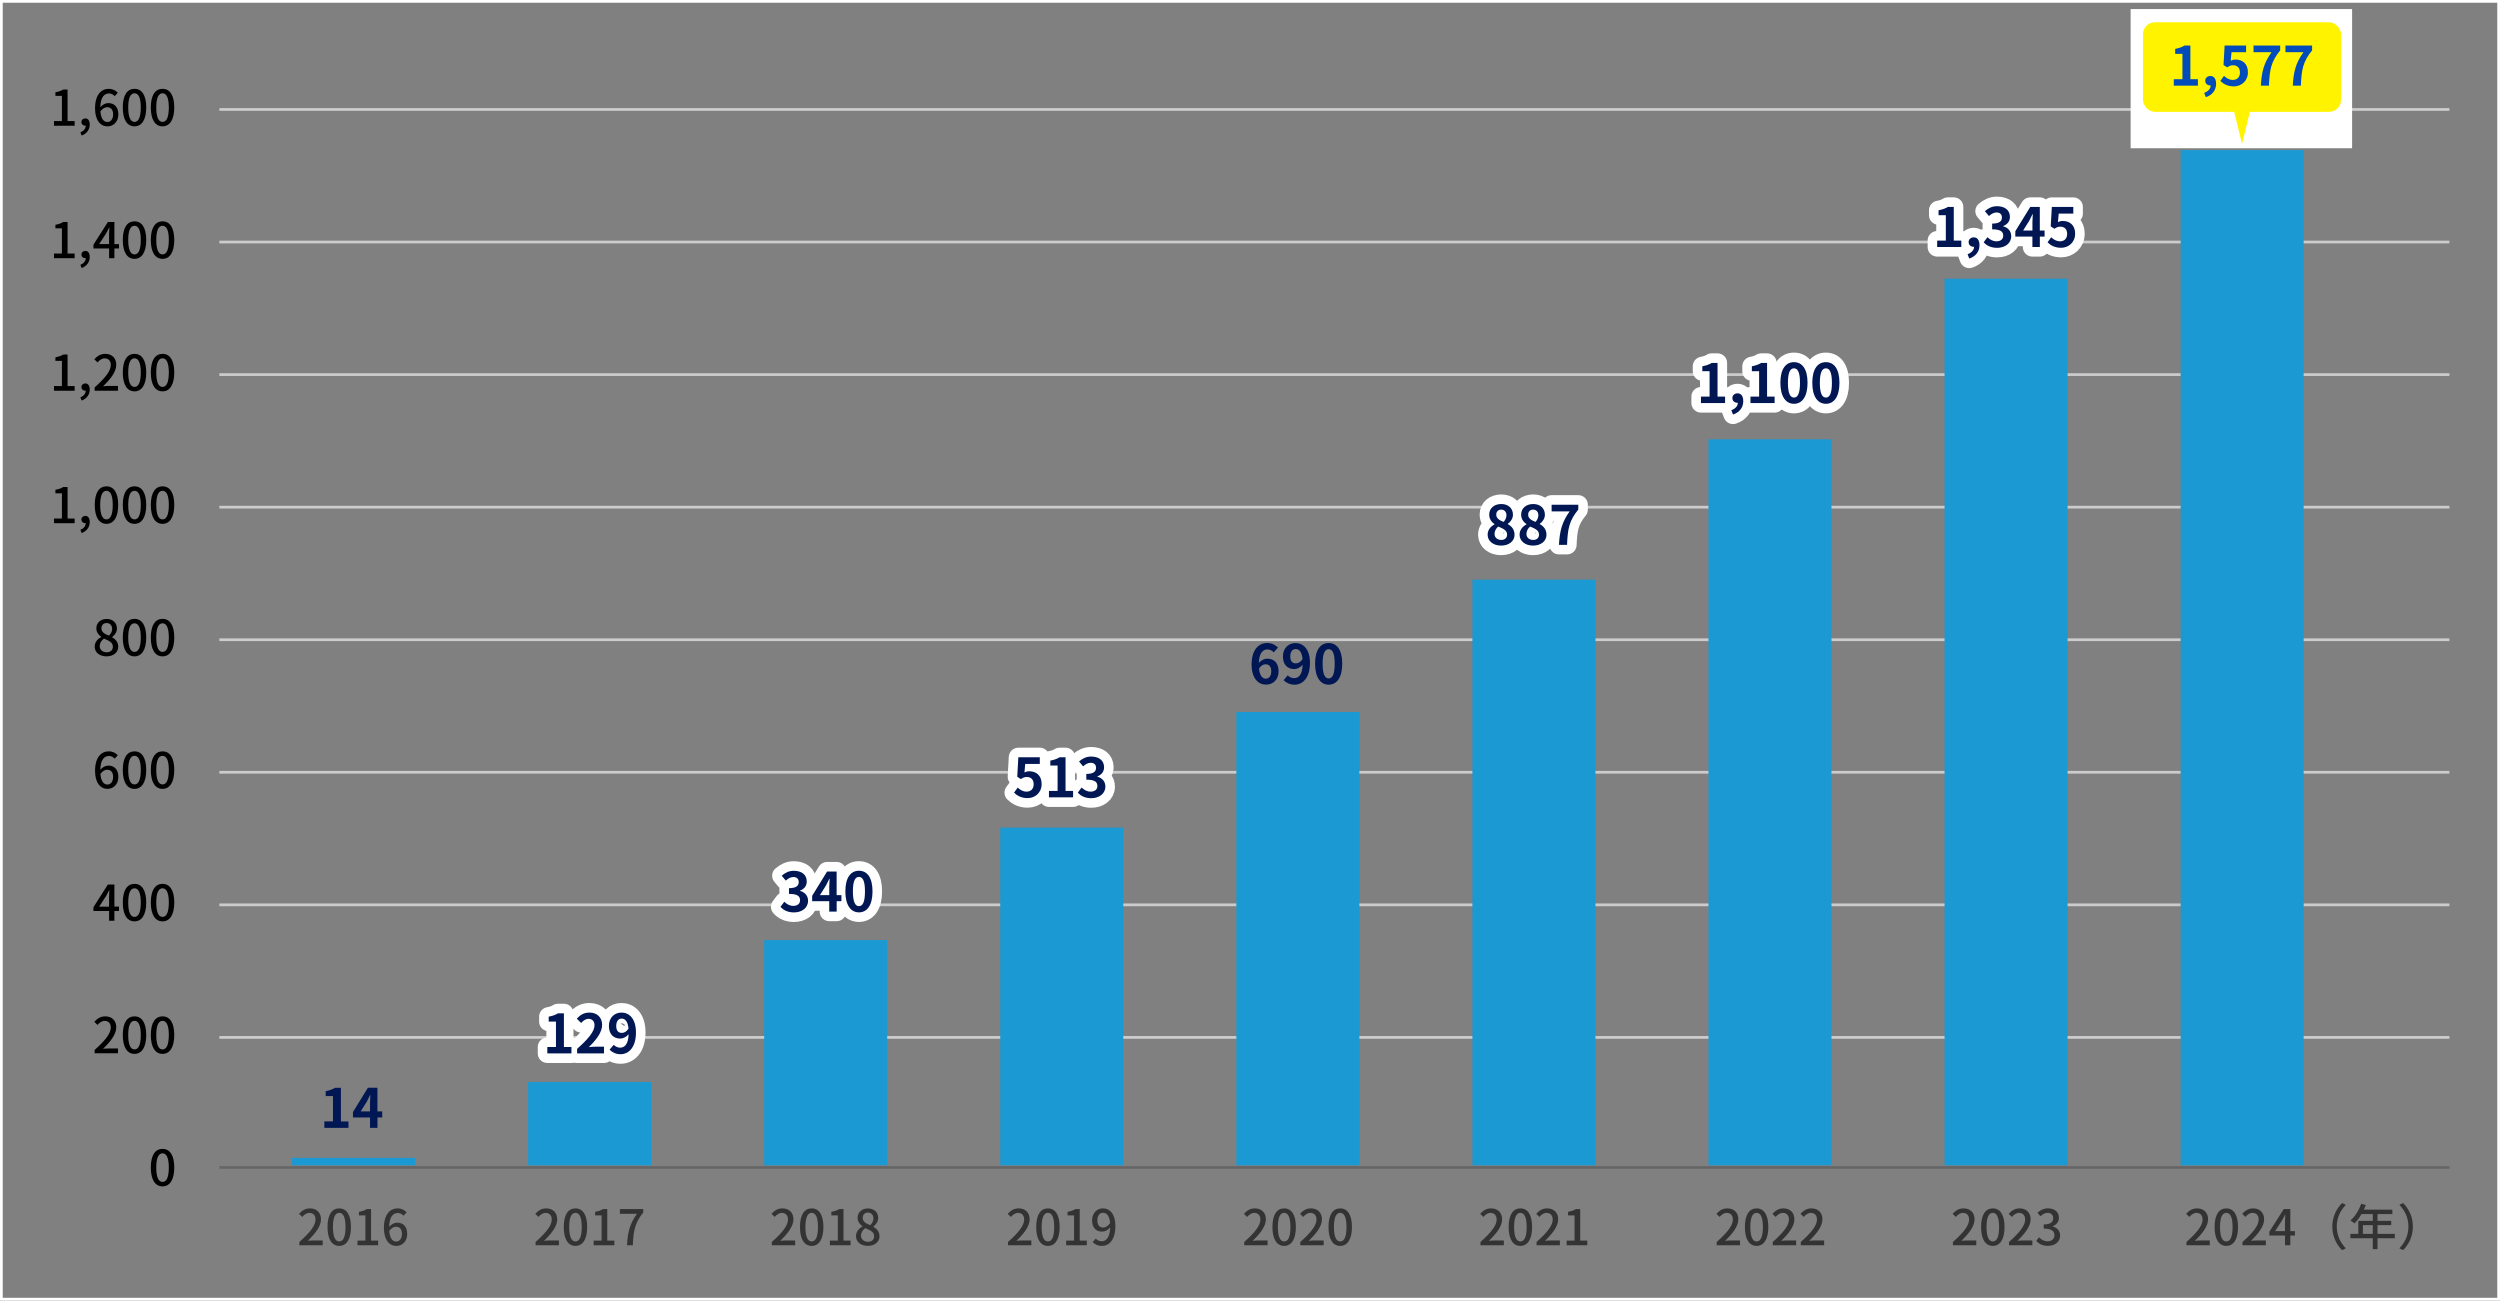 <?xml version="1.0" encoding="UTF-8"?>
<svg id="_レイヤー_2" data-name="レイヤー 2" xmlns="http://www.w3.org/2000/svg" viewBox="0 0 915 476">
  <rect x="0" y="0" width="915" height="476" fill="#808080" stroke="none"/>
  <defs>
    <style>
      .cls-1 {
        fill: #fff300;
      }

      .cls-2 {
        stroke-linecap: round;
        stroke-linejoin: round;
        stroke-width: 7px;
      }

      .cls-2, .cls-3 {
        stroke: #fff;
      }

      .cls-2, .cls-4 {
        fill: #fff;
      }

      .cls-3, .cls-5, .cls-6 {
        fill: none;
        stroke-miterlimit: 10;
      }

      .cls-5 {
        stroke: #ccc;
      }

      .cls-7 {
        fill: #001754;
      }

      .cls-6 {
        stroke: #666;
      }

      .cls-8 {
        fill: #004cbb;
      }

      .cls-9 {
        fill: #333;
      }

      .cls-10 {
        fill: #1b99d2;
      }
    </style>
  </defs>
  <g id="_レイヤー_2-2" data-name="レイヤー 2">
    <g>
      <g>
        <path d="M19.76,44.3h2.9v-9.22h-2.38v-1.31c1.24-.23,2.12-.54,2.88-1.01h1.57v11.54h2.59v1.71h-7.56v-1.71Z"/>
        <path d="M29.43,48.45c1.22-.5,1.94-1.4,1.96-2.47-.07.02-.13.02-.2.02-.74,0-1.39-.47-1.39-1.33,0-.81.65-1.33,1.44-1.33,1.01,0,1.6.85,1.6,2.23,0,1.89-1.1,3.35-2.95,4.05l-.47-1.17Z"/>
        <path d="M41.97,35.19c-.49-.58-1.3-.99-2.07-.99-1.69,0-3.1,1.28-3.19,5.06.77-.95,1.93-1.53,2.88-1.53,2.23,0,3.73,1.37,3.73,4.18,0,2.63-1.8,4.34-3.96,4.34-2.52,0-4.57-2.11-4.57-6.61,0-5.1,2.39-7.13,5.01-7.13,1.48,0,2.56.63,3.31,1.42l-1.13,1.26ZM41.4,41.91c0-1.71-.76-2.67-2.18-2.67-.77,0-1.67.41-2.47,1.55.22,2.63,1.17,3.87,2.59,3.87,1.15,0,2.05-1.04,2.05-2.75Z"/>
        <path d="M44.94,39.33c0-4.59,1.67-6.82,4.29-6.82s4.29,2.25,4.29,6.82-1.69,6.91-4.29,6.91-4.29-2.3-4.29-6.91ZM51.53,39.33c0-3.8-.96-5.19-2.3-5.19s-2.3,1.39-2.3,5.19.95,5.28,2.3,5.28,2.3-1.44,2.3-5.28Z"/>
        <path d="M55.2,39.33c0-4.59,1.67-6.82,4.29-6.82s4.29,2.25,4.29,6.82-1.69,6.91-4.29,6.91-4.29-2.3-4.29-6.91ZM61.79,39.33c0-3.8-.96-5.19-2.3-5.19s-2.3,1.39-2.3,5.19.95,5.28,2.3,5.28,2.3-1.44,2.3-5.28Z"/>
      </g>
      <g>
        <path d="M19.76,92.8h2.9v-9.22h-2.38v-1.31c1.24-.23,2.12-.54,2.88-1.01h1.57v11.54h2.59v1.71h-7.56v-1.71Z"/>
        <path d="M29.43,96.94c1.22-.5,1.94-1.4,1.96-2.47-.07.02-.13.02-.2.02-.74,0-1.39-.47-1.39-1.33,0-.81.65-1.33,1.44-1.33,1.01,0,1.6.85,1.6,2.23,0,1.89-1.1,3.35-2.95,4.05l-.47-1.17Z"/>
        <path d="M43.56,90.95h-1.69v3.56h-1.94v-3.56h-5.73v-1.39l5.28-8.3h2.39v8.08h1.69v1.6ZM39.92,89.34v-3.48c0-.72.07-1.84.11-2.56h-.07c-.32.67-.68,1.35-1.06,2.03l-2.61,4h3.64Z"/>
        <path d="M44.94,87.83c0-4.59,1.67-6.82,4.29-6.82s4.29,2.25,4.29,6.82-1.69,6.91-4.29,6.91-4.29-2.3-4.29-6.91ZM51.53,87.83c0-3.8-.96-5.19-2.3-5.19s-2.3,1.39-2.3,5.19.95,5.28,2.3,5.28,2.3-1.44,2.3-5.28Z"/>
        <path d="M55.2,87.83c0-4.59,1.67-6.82,4.29-6.82s4.29,2.25,4.29,6.82-1.69,6.91-4.29,6.91-4.29-2.3-4.29-6.91ZM61.79,87.83c0-3.8-.96-5.19-2.3-5.19s-2.3,1.39-2.3,5.19.95,5.28,2.3,5.28,2.3-1.44,2.3-5.28Z"/>
      </g>
      <g>
        <path d="M19.76,141.3h2.9v-9.22h-2.38v-1.31c1.24-.23,2.12-.54,2.88-1.01h1.57v11.54h2.59v1.71h-7.56v-1.71Z"/>
        <path d="M29.43,145.44c1.22-.5,1.94-1.4,1.96-2.47-.07.02-.13.02-.2.02-.74,0-1.39-.47-1.39-1.33,0-.81.65-1.33,1.44-1.33,1.01,0,1.6.85,1.6,2.23,0,1.89-1.1,3.35-2.95,4.05l-.47-1.17Z"/>
        <path d="M34.63,141.8c3.91-3.46,5.92-6.03,5.92-8.21,0-1.44-.77-2.43-2.25-2.43-1.04,0-1.91.67-2.61,1.48l-1.17-1.15c1.13-1.22,2.3-1.98,4.03-1.98,2.43,0,4,1.58,4,3.98,0,2.56-2.04,5.2-4.84,7.89.68-.07,1.51-.13,2.16-.13h3.31v1.76h-8.55v-1.21Z"/>
        <path d="M44.94,136.33c0-4.59,1.67-6.82,4.29-6.82s4.29,2.25,4.29,6.82-1.69,6.91-4.29,6.91-4.29-2.3-4.29-6.91ZM51.53,136.33c0-3.8-.96-5.19-2.3-5.19s-2.3,1.39-2.3,5.19.95,5.28,2.3,5.28,2.3-1.44,2.3-5.28Z"/>
        <path d="M55.2,136.33c0-4.59,1.67-6.82,4.29-6.82s4.29,2.25,4.29,6.82-1.69,6.91-4.29,6.91-4.29-2.3-4.29-6.91ZM61.79,136.33c0-3.8-.96-5.19-2.3-5.19s-2.3,1.39-2.3,5.19.95,5.28,2.3,5.28,2.3-1.44,2.3-5.28Z"/>
      </g>
      <g>
        <path d="M19.76,189.79h2.9v-9.22h-2.38v-1.31c1.24-.23,2.12-.54,2.88-1.01h1.57v11.54h2.59v1.71h-7.56v-1.71Z"/>
        <path d="M29.43,193.93c1.22-.5,1.94-1.4,1.96-2.47-.07.02-.13.02-.2.02-.74,0-1.39-.47-1.39-1.33,0-.81.65-1.33,1.44-1.33,1.01,0,1.6.85,1.6,2.23,0,1.89-1.1,3.35-2.95,4.05l-.47-1.17Z"/>
        <path d="M34.68,184.82c0-4.59,1.67-6.82,4.29-6.82s4.29,2.25,4.29,6.82-1.69,6.91-4.29,6.91-4.29-2.3-4.29-6.91ZM41.27,184.82c0-3.8-.96-5.19-2.3-5.19s-2.3,1.39-2.3,5.19.95,5.28,2.3,5.28,2.3-1.44,2.3-5.28Z"/>
        <path d="M44.94,184.82c0-4.59,1.67-6.82,4.29-6.82s4.29,2.25,4.29,6.82-1.69,6.91-4.29,6.91-4.29-2.3-4.29-6.91ZM51.53,184.82c0-3.8-.96-5.19-2.3-5.19s-2.3,1.39-2.3,5.19.95,5.28,2.3,5.28,2.3-1.44,2.3-5.28Z"/>
        <path d="M55.2,184.82c0-4.59,1.67-6.82,4.29-6.82s4.29,2.25,4.29,6.82-1.69,6.91-4.29,6.91-4.29-2.3-4.29-6.91ZM61.79,184.82c0-3.8-.96-5.19-2.3-5.19s-2.3,1.39-2.3,5.19.95,5.28,2.3,5.28,2.3-1.44,2.3-5.28Z"/>
      </g>
      <g>
        <path d="M34.66,236.71c0-1.75,1.15-2.92,2.38-3.56v-.09c-.99-.7-1.78-1.69-1.78-3.1,0-2.07,1.6-3.42,3.78-3.42,2.3,0,3.75,1.44,3.75,3.51,0,1.35-.92,2.5-1.75,3.11v.09c1.19.68,2.23,1.71,2.23,3.51,0,1.96-1.73,3.47-4.29,3.47s-4.32-1.48-4.32-3.53ZM41.31,236.71c0-1.62-1.46-2.23-3.26-2.97-.92.63-1.55,1.62-1.55,2.77,0,1.31,1.1,2.23,2.52,2.23s2.29-.79,2.29-2.03ZM41.04,230.17c0-1.22-.74-2.14-2.03-2.14-1.08,0-1.89.74-1.89,1.93,0,1.44,1.26,2.11,2.74,2.68.79-.74,1.19-1.58,1.19-2.47Z"/>
        <path d="M44.94,233.32c0-4.59,1.67-6.82,4.29-6.82s4.29,2.25,4.29,6.82-1.69,6.91-4.29,6.91-4.29-2.3-4.29-6.91ZM51.53,233.32c0-3.8-.96-5.19-2.3-5.19s-2.3,1.39-2.3,5.19.95,5.28,2.3,5.28,2.3-1.44,2.3-5.28Z"/>
        <path d="M55.2,233.32c0-4.59,1.67-6.82,4.29-6.82s4.29,2.25,4.29,6.82-1.69,6.91-4.29,6.91-4.29-2.3-4.29-6.91ZM61.79,233.32c0-3.8-.96-5.19-2.3-5.19s-2.3,1.39-2.3,5.19.95,5.28,2.3,5.28,2.3-1.44,2.3-5.28Z"/>
      </g>
      <g>
        <path d="M41.97,277.67c-.49-.58-1.3-.99-2.07-.99-1.69,0-3.1,1.28-3.19,5.06.77-.95,1.93-1.53,2.88-1.53,2.23,0,3.73,1.37,3.73,4.18,0,2.63-1.8,4.34-3.96,4.34-2.52,0-4.57-2.11-4.57-6.61,0-5.09,2.39-7.13,5.01-7.13,1.48,0,2.56.63,3.31,1.42l-1.13,1.26ZM41.4,284.39c0-1.71-.76-2.67-2.18-2.67-.77,0-1.67.41-2.47,1.55.22,2.63,1.17,3.87,2.59,3.87,1.15,0,2.05-1.04,2.05-2.75Z"/>
        <path d="M44.94,281.82c0-4.59,1.67-6.82,4.29-6.82s4.29,2.25,4.29,6.82-1.69,6.91-4.29,6.91-4.29-2.3-4.29-6.91ZM51.53,281.82c0-3.8-.96-5.19-2.3-5.19s-2.3,1.39-2.3,5.19.95,5.28,2.3,5.28,2.3-1.44,2.3-5.28Z"/>
        <path d="M55.2,281.82c0-4.59,1.67-6.82,4.29-6.82s4.29,2.25,4.29,6.82-1.69,6.91-4.29,6.91-4.29-2.3-4.29-6.91ZM61.79,281.82c0-3.8-.96-5.19-2.3-5.19s-2.3,1.39-2.3,5.19.95,5.28,2.3,5.28,2.3-1.44,2.3-5.28Z"/>
      </g>
      <g>
        <path d="M43.56,333.43h-1.69v3.56h-1.94v-3.56h-5.73v-1.39l5.28-8.3h2.39v8.08h1.69v1.6ZM39.92,331.83v-3.48c0-.72.07-1.84.11-2.56h-.07c-.32.67-.68,1.35-1.06,2.04l-2.61,4h3.64Z"/>
        <path d="M44.94,330.31c0-4.59,1.67-6.82,4.29-6.82s4.29,2.25,4.29,6.82-1.69,6.91-4.29,6.91-4.29-2.3-4.29-6.91ZM51.53,330.31c0-3.8-.96-5.19-2.3-5.19s-2.3,1.39-2.3,5.19.95,5.28,2.3,5.28,2.3-1.44,2.3-5.28Z"/>
        <path d="M55.2,330.31c0-4.59,1.67-6.82,4.29-6.82s4.29,2.25,4.29,6.82-1.69,6.91-4.29,6.91-4.29-2.3-4.29-6.91ZM61.79,330.31c0-3.8-.96-5.19-2.3-5.19s-2.3,1.39-2.3,5.19.95,5.28,2.3,5.28,2.3-1.44,2.3-5.28Z"/>
      </g>
      <g>
        <path d="M34.63,384.28c3.91-3.46,5.92-6.03,5.92-8.21,0-1.44-.77-2.43-2.25-2.43-1.04,0-1.91.67-2.61,1.48l-1.17-1.15c1.13-1.22,2.3-1.98,4.03-1.98,2.43,0,4,1.58,4,3.98,0,2.56-2.04,5.2-4.84,7.89.68-.07,1.51-.13,2.16-.13h3.31v1.76h-8.55v-1.21Z"/>
        <path d="M44.94,378.81c0-4.59,1.67-6.82,4.29-6.82s4.29,2.25,4.29,6.82-1.69,6.91-4.29,6.91-4.29-2.3-4.29-6.91ZM51.53,378.81c0-3.8-.96-5.19-2.3-5.19s-2.3,1.39-2.3,5.19.95,5.28,2.3,5.28,2.3-1.44,2.3-5.28Z"/>
        <path d="M55.2,378.81c0-4.59,1.67-6.82,4.29-6.82s4.29,2.25,4.29,6.82-1.69,6.91-4.29,6.91-4.29-2.3-4.29-6.91ZM61.79,378.81c0-3.8-.96-5.19-2.3-5.19s-2.3,1.39-2.3,5.19.95,5.28,2.3,5.28,2.3-1.44,2.3-5.28Z"/>
      </g>
      <g>
        <path class="cls-9" d="M109.56,454.56c3.91-3.46,5.92-6.03,5.92-8.21,0-1.44-.77-2.43-2.25-2.43-1.04,0-1.91.67-2.61,1.48l-1.17-1.15c1.13-1.22,2.3-1.98,4.03-1.98,2.43,0,4,1.58,4,3.98,0,2.56-2.04,5.2-4.84,7.89.68-.07,1.51-.13,2.16-.13h3.31v1.76h-8.55v-1.21Z"/>
        <path class="cls-9" d="M119.87,449.09c0-4.59,1.67-6.82,4.29-6.82s4.29,2.25,4.29,6.82-1.69,6.91-4.29,6.91-4.29-2.3-4.29-6.91ZM126.46,449.09c0-3.8-.95-5.19-2.3-5.19s-2.3,1.39-2.3,5.19.95,5.28,2.3,5.28,2.3-1.44,2.3-5.28Z"/>
        <path class="cls-9" d="M130.84,454.06h2.9v-9.22h-2.38v-1.31c1.24-.23,2.12-.54,2.88-1.01h1.57v11.54h2.59v1.71h-7.56v-1.71Z"/>
        <path class="cls-9" d="M147.69,444.95c-.49-.58-1.3-.99-2.07-.99-1.69,0-3.1,1.28-3.19,5.06.77-.95,1.93-1.53,2.88-1.53,2.23,0,3.73,1.37,3.73,4.18,0,2.63-1.8,4.34-3.96,4.34-2.52,0-4.57-2.11-4.57-6.61,0-5.1,2.39-7.13,5.01-7.13,1.48,0,2.56.63,3.31,1.42l-1.13,1.26ZM147.11,451.66c0-1.71-.76-2.67-2.18-2.67-.77,0-1.67.41-2.47,1.55.22,2.63,1.17,3.87,2.59,3.87,1.15,0,2.05-1.04,2.05-2.75Z"/>
      </g>
      <g>
        <path class="cls-9" d="M196.02,454.56c3.91-3.46,5.92-6.03,5.92-8.21,0-1.44-.77-2.43-2.25-2.43-1.04,0-1.91.67-2.61,1.48l-1.17-1.15c1.13-1.22,2.3-1.98,4.03-1.98,2.43,0,4,1.58,4,3.98,0,2.56-2.04,5.2-4.84,7.89.68-.07,1.51-.13,2.16-.13h3.31v1.76h-8.55v-1.21Z"/>
        <path class="cls-9" d="M206.33,449.09c0-4.59,1.67-6.82,4.29-6.82s4.29,2.25,4.29,6.82-1.69,6.91-4.29,6.91-4.29-2.3-4.29-6.91ZM212.92,449.09c0-3.8-.95-5.19-2.3-5.19s-2.3,1.39-2.3,5.19.95,5.28,2.3,5.28,2.3-1.44,2.3-5.28Z"/>
        <path class="cls-9" d="M217.29,454.06h2.9v-9.22h-2.38v-1.31c1.24-.23,2.12-.54,2.88-1.01h1.57v11.54h2.59v1.71h-7.56v-1.71Z"/>
        <path class="cls-9" d="M233.12,444.26h-6.23v-1.75h8.54v1.26c-3.12,3.89-3.6,6.81-3.82,11.99h-2.12c.23-4.84,1.08-7.94,3.64-11.51Z"/>
      </g>
      <g>
        <path class="cls-9" d="M282.48,454.56c3.91-3.46,5.92-6.03,5.92-8.21,0-1.44-.77-2.43-2.25-2.43-1.04,0-1.91.67-2.61,1.48l-1.17-1.15c1.13-1.22,2.3-1.98,4.03-1.98,2.43,0,4,1.58,4,3.98,0,2.56-2.04,5.2-4.84,7.89.68-.07,1.51-.13,2.16-.13h3.31v1.76h-8.55v-1.21Z"/>
        <path class="cls-9" d="M292.79,449.09c0-4.59,1.67-6.82,4.29-6.82s4.29,2.25,4.29,6.82-1.69,6.91-4.29,6.91-4.29-2.3-4.29-6.91ZM299.38,449.09c0-3.8-.95-5.19-2.3-5.19s-2.3,1.39-2.3,5.19.95,5.28,2.3,5.28,2.3-1.44,2.3-5.28Z"/>
        <path class="cls-9" d="M303.75,454.06h2.9v-9.22h-2.38v-1.31c1.24-.23,2.12-.54,2.88-1.01h1.57v11.54h2.59v1.71h-7.56v-1.71Z"/>
        <path class="cls-9" d="M313.29,452.47c0-1.75,1.15-2.92,2.38-3.57v-.09c-.99-.7-1.78-1.69-1.78-3.1,0-2.07,1.6-3.42,3.78-3.42,2.3,0,3.75,1.44,3.75,3.51,0,1.35-.92,2.5-1.75,3.12v.09c1.19.68,2.23,1.71,2.23,3.51,0,1.96-1.73,3.47-4.29,3.47s-4.32-1.48-4.32-3.53ZM319.94,452.47c0-1.62-1.46-2.23-3.26-2.97-.92.63-1.55,1.62-1.55,2.77,0,1.31,1.1,2.23,2.52,2.23s2.29-.79,2.29-2.03ZM319.67,445.94c0-1.22-.74-2.14-2.03-2.14-1.08,0-1.89.74-1.89,1.93,0,1.44,1.26,2.11,2.74,2.68.79-.74,1.19-1.58,1.19-2.47Z"/>
      </g>
      <g>
        <path class="cls-9" d="M368.93,454.56c3.91-3.46,5.92-6.03,5.92-8.21,0-1.44-.77-2.43-2.25-2.43-1.04,0-1.91.67-2.61,1.48l-1.17-1.15c1.13-1.22,2.3-1.98,4.03-1.98,2.43,0,4,1.58,4,3.98,0,2.56-2.04,5.2-4.84,7.89.68-.07,1.51-.13,2.16-.13h3.31v1.76h-8.55v-1.21Z"/>
        <path class="cls-9" d="M379.25,449.09c0-4.59,1.67-6.82,4.29-6.82s4.29,2.25,4.29,6.82-1.69,6.91-4.29,6.91-4.29-2.3-4.29-6.91ZM385.84,449.09c0-3.8-.96-5.19-2.3-5.19s-2.3,1.39-2.3,5.19.95,5.28,2.3,5.28,2.3-1.44,2.3-5.28Z"/>
        <path class="cls-9" d="M390.21,454.06h2.9v-9.22h-2.38v-1.31c1.24-.23,2.12-.54,2.88-1.01h1.57v11.54h2.59v1.71h-7.56v-1.71Z"/>
        <path class="cls-9" d="M401.03,453.32c.52.59,1.33.99,2.18.99,1.6,0,2.99-1.3,3.12-5.08-.77.95-1.91,1.55-2.92,1.55-2.21,0-3.71-1.39-3.71-4.16,0-2.63,1.8-4.36,3.94-4.36,2.54,0,4.59,2.05,4.59,6.43,0,5.22-2.38,7.31-4.93,7.31-1.53,0-2.61-.61-3.38-1.4l1.12-1.28ZM406.29,447.67c-.2-2.61-1.19-3.8-2.63-3.8-1.13,0-2.03,1.03-2.03,2.75s.76,2.66,2.14,2.66c.81,0,1.73-.47,2.52-1.62Z"/>
      </g>
      <g>
        <path class="cls-9" d="M455.39,454.56c3.91-3.46,5.92-6.03,5.92-8.21,0-1.44-.77-2.43-2.25-2.43-1.04,0-1.91.67-2.61,1.48l-1.17-1.15c1.13-1.22,2.3-1.98,4.03-1.98,2.43,0,4,1.58,4,3.98,0,2.56-2.04,5.2-4.84,7.89.68-.07,1.51-.13,2.16-.13h3.31v1.76h-8.55v-1.21Z"/>
        <path class="cls-9" d="M465.71,449.09c0-4.59,1.67-6.82,4.29-6.82s4.29,2.25,4.29,6.82-1.69,6.91-4.29,6.91-4.29-2.3-4.29-6.91ZM472.3,449.09c0-3.8-.96-5.19-2.3-5.19s-2.3,1.39-2.3,5.19.95,5.28,2.3,5.28,2.3-1.44,2.3-5.28Z"/>
        <path class="cls-9" d="M475.91,454.56c3.91-3.46,5.92-6.03,5.92-8.21,0-1.44-.77-2.43-2.25-2.43-1.04,0-1.91.67-2.61,1.48l-1.17-1.15c1.13-1.22,2.3-1.98,4.03-1.98,2.43,0,4,1.58,4,3.98,0,2.56-2.04,5.2-4.84,7.89.68-.07,1.51-.13,2.16-.13h3.31v1.76h-8.55v-1.21Z"/>
        <path class="cls-9" d="M486.23,449.09c0-4.59,1.67-6.82,4.29-6.82s4.29,2.25,4.29,6.82-1.69,6.91-4.29,6.91-4.29-2.3-4.29-6.91ZM492.82,449.09c0-3.8-.96-5.19-2.3-5.19s-2.3,1.39-2.3,5.19.95,5.28,2.3,5.28,2.3-1.44,2.3-5.28Z"/>
      </g>
      <g>
        <path class="cls-9" d="M541.85,454.56c3.91-3.46,5.92-6.03,5.92-8.21,0-1.44-.77-2.43-2.25-2.43-1.04,0-1.91.67-2.61,1.48l-1.17-1.15c1.13-1.22,2.3-1.98,4.03-1.98,2.43,0,4,1.58,4,3.98,0,2.56-2.04,5.2-4.84,7.89.68-.07,1.51-.13,2.16-.13h3.31v1.76h-8.55v-1.21Z"/>
        <path class="cls-9" d="M552.17,449.09c0-4.59,1.67-6.82,4.29-6.82s4.29,2.25,4.29,6.82-1.69,6.91-4.29,6.91-4.29-2.3-4.29-6.91ZM558.76,449.09c0-3.8-.96-5.19-2.3-5.19s-2.3,1.39-2.3,5.19.95,5.28,2.3,5.28,2.3-1.44,2.3-5.28Z"/>
        <path class="cls-9" d="M562.37,454.56c3.91-3.46,5.92-6.03,5.92-8.21,0-1.44-.77-2.43-2.25-2.43-1.04,0-1.91.67-2.61,1.48l-1.17-1.15c1.13-1.22,2.3-1.98,4.03-1.98,2.43,0,4,1.58,4,3.98,0,2.56-2.04,5.2-4.84,7.89.68-.07,1.51-.13,2.16-.13h3.31v1.76h-8.55v-1.21Z"/>
        <path class="cls-9" d="M573.39,454.06h2.9v-9.22h-2.38v-1.31c1.24-.23,2.12-.54,2.88-1.01h1.57v11.54h2.59v1.71h-7.56v-1.71Z"/>
      </g>
      <g>
        <path class="cls-9" d="M628.31,454.56c3.91-3.46,5.92-6.03,5.92-8.21,0-1.44-.77-2.43-2.25-2.43-1.04,0-1.91.67-2.61,1.48l-1.17-1.15c1.13-1.22,2.3-1.98,4.03-1.98,2.43,0,4,1.58,4,3.98,0,2.56-2.04,5.2-4.84,7.89.68-.07,1.51-.13,2.16-.13h3.31v1.76h-8.55v-1.21Z"/>
        <path class="cls-9" d="M638.63,449.09c0-4.59,1.67-6.82,4.29-6.82s4.29,2.25,4.29,6.82-1.69,6.91-4.29,6.91-4.29-2.3-4.29-6.91ZM645.22,449.09c0-3.8-.95-5.19-2.3-5.19s-2.3,1.39-2.3,5.19.95,5.28,2.3,5.28,2.3-1.44,2.3-5.28Z"/>
        <path class="cls-9" d="M648.83,454.56c3.91-3.46,5.92-6.03,5.92-8.21,0-1.44-.77-2.43-2.25-2.43-1.04,0-1.91.67-2.61,1.48l-1.17-1.15c1.13-1.22,2.3-1.98,4.03-1.98,2.43,0,4,1.58,4,3.98,0,2.56-2.04,5.2-4.84,7.89.68-.07,1.51-.13,2.16-.13h3.31v1.76h-8.55v-1.21Z"/>
        <path class="cls-9" d="M659.09,454.56c3.91-3.46,5.92-6.03,5.92-8.21,0-1.44-.77-2.43-2.25-2.43-1.04,0-1.91.67-2.61,1.48l-1.17-1.15c1.13-1.22,2.3-1.98,4.03-1.98,2.43,0,4,1.58,4,3.98,0,2.56-2.04,5.2-4.84,7.89.68-.07,1.51-.13,2.16-.13h3.31v1.76h-8.55v-1.21Z"/>
      </g>
      <g>
        <path class="cls-9" d="M714.77,454.56c3.91-3.46,5.92-6.03,5.92-8.21,0-1.44-.77-2.43-2.25-2.43-1.04,0-1.91.67-2.61,1.48l-1.17-1.15c1.13-1.22,2.3-1.98,4.03-1.98,2.43,0,4,1.58,4,3.98,0,2.56-2.04,5.2-4.84,7.89.68-.07,1.51-.13,2.16-.13h3.31v1.76h-8.55v-1.21Z"/>
        <path class="cls-9" d="M725.08,449.09c0-4.59,1.67-6.82,4.29-6.82s4.29,2.25,4.29,6.82-1.69,6.91-4.29,6.91-4.29-2.3-4.29-6.91ZM731.67,449.09c0-3.8-.95-5.19-2.3-5.19s-2.3,1.39-2.3,5.19.95,5.28,2.3,5.28,2.3-1.44,2.3-5.28Z"/>
        <path class="cls-9" d="M735.29,454.56c3.91-3.46,5.92-6.03,5.92-8.21,0-1.44-.77-2.43-2.25-2.43-1.04,0-1.91.67-2.61,1.48l-1.17-1.15c1.13-1.22,2.3-1.98,4.03-1.98,2.43,0,4,1.58,4,3.98,0,2.56-2.04,5.2-4.84,7.89.68-.07,1.51-.13,2.16-.13h3.31v1.76h-8.55v-1.21Z"/>
        <path class="cls-9" d="M745.26,454.18l1.01-1.33c.77.79,1.76,1.46,3.13,1.46,1.49,0,2.52-.83,2.52-2.2,0-1.48-.94-2.43-3.92-2.43v-1.53c2.61,0,3.47-.99,3.47-2.32,0-1.17-.77-1.91-2.03-1.93-1.03.02-1.89.52-2.65,1.26l-1.08-1.3c1.04-.94,2.27-1.6,3.8-1.6,2.38,0,4.05,1.22,4.05,3.42,0,1.53-.88,2.59-2.29,3.11v.09c1.53.38,2.74,1.53,2.74,3.31,0,2.39-2,3.8-4.43,3.8-2.09,0-3.44-.83-4.32-1.82Z"/>
      </g>
      <g>
        <path class="cls-9" d="M800.23,454.56c3.91-3.46,5.92-6.03,5.92-8.21,0-1.44-.77-2.43-2.25-2.43-1.04,0-1.91.67-2.61,1.48l-1.17-1.15c1.13-1.22,2.3-1.98,4.03-1.98,2.43,0,4,1.58,4,3.98,0,2.56-2.04,5.2-4.84,7.89.68-.07,1.51-.13,2.16-.13h3.31v1.76h-8.55v-1.21Z"/>
        <path class="cls-9" d="M810.54,449.09c0-4.59,1.67-6.82,4.29-6.82s4.29,2.25,4.29,6.82-1.69,6.91-4.29,6.91-4.29-2.3-4.29-6.91ZM817.13,449.09c0-3.8-.95-5.19-2.3-5.19s-2.3,1.39-2.3,5.19.95,5.28,2.3,5.28,2.3-1.44,2.3-5.28Z"/>
        <path class="cls-9" d="M820.75,454.56c3.91-3.46,5.92-6.03,5.92-8.21,0-1.44-.77-2.43-2.25-2.43-1.04,0-1.91.67-2.61,1.48l-1.17-1.15c1.13-1.22,2.3-1.98,4.03-1.98,2.43,0,4,1.58,4,3.98,0,2.56-2.04,5.2-4.84,7.89.68-.07,1.51-.13,2.16-.13h3.31v1.76h-8.55v-1.21Z"/>
        <path class="cls-9" d="M839.94,452.2h-1.69v3.57h-1.94v-3.57h-5.73v-1.39l5.28-8.3h2.39v8.08h1.69v1.6ZM836.3,450.6v-3.47c0-.72.07-1.84.11-2.56h-.07c-.32.67-.68,1.35-1.06,2.03l-2.61,4h3.64Z"/>
      </g>
      <g>
        <path class="cls-9" d="M853.63,448.93c0-3.66,1.51-6.54,3.57-8.61l1.37.65c-1.96,2.05-3.31,4.65-3.31,7.96s1.35,5.91,3.31,7.96l-1.37.65c-2.05-2.07-3.57-4.95-3.57-8.61Z"/>
        <path class="cls-9" d="M876.49,453.21h-6.32v3.98h-1.73v-3.98h-8.19v-1.62h2.9v-4.75h5.29v-2.49h-4.12c-.77,1.33-1.67,2.52-2.59,3.42-.32-.29-1.04-.83-1.46-1.08,1.66-1.42,3.1-3.71,3.92-6.1l1.69.45c-.22.56-.47,1.15-.7,1.69h10.43v1.62h-5.44v2.49h5.02v1.57h-5.02v3.19h6.32v1.62ZM868.44,451.59v-3.19h-3.62v3.19h3.62Z"/>
        <path class="cls-9" d="M883.11,448.93c0,3.65-1.51,6.54-3.57,8.61l-1.37-.65c1.96-2.05,3.31-4.65,3.31-7.96s-1.35-5.91-3.31-7.96l1.37-.65c2.05,2.07,3.57,4.95,3.57,8.61Z"/>
      </g>
      <path d="M55.2,427.31c0-4.59,1.67-6.82,4.29-6.82s4.29,2.25,4.29,6.82-1.69,6.91-4.29,6.91-4.29-2.3-4.29-6.91ZM61.79,427.31c0-3.8-.96-5.19-2.3-5.19s-2.3,1.39-2.3,5.19.95,5.28,2.3,5.28,2.3-1.44,2.3-5.28Z"/>
      <line class="cls-5" x1="80.28" y1="379.69" x2="896.49" y2="379.69"/>
      <line class="cls-5" x1="80.28" y1="331.17" x2="896.49" y2="331.17"/>
      <line class="cls-5" x1="80.28" y1="282.65" x2="896.49" y2="282.65"/>
      <line class="cls-5" x1="80.28" y1="234.14" x2="896.49" y2="234.14"/>
      <line class="cls-5" x1="80.28" y1="185.62" x2="896.49" y2="185.62"/>
      <line class="cls-5" x1="80.28" y1="137.1" x2="896.49" y2="137.1"/>
      <line class="cls-5" x1="80.28" y1="88.58" x2="896.49" y2="88.58"/>
      <line class="cls-5" x1="80.28" y1="40.06" x2="896.49" y2="40.06"/>
      <rect class="cls-10" x="711.7" y="102.01" width="45.03" height="324.51"/>
      <rect class="cls-10" x="798.11" y="54.92" width="45.03" height="371.6"/>
      <rect class="cls-10" x="625.3" y="160.79" width="45.03" height="265.73"/>
      <rect class="cls-10" x="538.9" y="212.16" width="45.03" height="214.36"/>
      <rect class="cls-10" x="452.5" y="260.6" width="45.03" height="165.92"/>
      <rect class="cls-10" x="366.09" y="302.91" width="45.03" height="123.6"/>
      <rect class="cls-10" x="279.69" y="344.06" width="45.03" height="82.46"/>
      <rect class="cls-10" x="193.29" y="396.02" width="45.03" height="30.5"/>
      <rect class="cls-10" x="106.89" y="423.78" width="45.03" height="2.74"/>
      <line class="cls-6" x1="80.28" y1="427.29" x2="896.49" y2="427.29"/>
      <g>
        <path class="cls-7" d="M118.72,410.44h3.15v-9.28h-2.66v-1.8c1.47-.28,2.48-.65,3.41-1.23h2.16v12.32h2.76v2.36h-8.83v-2.36Z"/>
        <path class="cls-7" d="M139.9,408.99h-1.75v3.81h-2.72v-3.81h-6.25v-1.98l5.47-8.89h3.49v8.65h1.75v2.22ZM135.43,406.77v-3c0-.85.08-2.18.12-3.04h-.08c-.36.77-.75,1.59-1.17,2.38l-2.28,3.65h3.41Z"/>
      </g>
      <g>
        <path class="cls-2" d="M200.33,383.19h3.15v-9.28h-2.66v-1.81c1.47-.28,2.48-.65,3.41-1.23h2.16v12.32h2.76v2.36h-8.83v-2.36Z"/>
        <path class="cls-2" d="M211.24,383.87c3.99-3.57,6.35-6.33,6.35-8.59,0-1.49-.81-2.38-2.2-2.38-1.07,0-1.96.69-2.7,1.51l-1.59-1.59c1.35-1.43,2.66-2.22,4.66-2.22,2.78,0,4.62,1.79,4.62,4.52s-2.2,5.51-4.88,8.13c.73-.08,1.71-.16,2.38-.16h3.19v2.46h-9.84v-1.69Z"/>
        <path class="cls-2" d="M224.63,382.42c.54.58,1.45,1.03,2.32,1.03,1.65,0,3.01-1.25,3.13-4.94-.75.99-2,1.61-3.01,1.61-2.44,0-4.21-1.51-4.21-4.62s2.1-4.9,4.62-4.9c2.78,0,5.28,2.18,5.28,7.28,0,5.55-2.72,7.96-5.63,7.96-1.83,0-3.15-.77-4.03-1.67l1.53-1.75ZM230.04,376.47c-.26-2.68-1.27-3.67-2.52-3.67-1.09,0-1.98.89-1.98,2.7s.81,2.54,2.08,2.54c.79,0,1.71-.44,2.42-1.57Z"/>
      </g>
      <g>
        <path class="cls-2" d="M285.68,331.88l1.37-1.84c.87.85,1.94,1.51,3.27,1.51,1.49,0,2.5-.73,2.5-2.04,0-1.45-.85-2.34-4.05-2.34v-2.1c2.7,0,3.57-.93,3.57-2.24,0-1.15-.71-1.83-1.96-1.84-1.05.02-1.9.52-2.78,1.31l-1.49-1.79c1.27-1.11,2.68-1.8,4.4-1.8,2.84,0,4.76,1.39,4.76,3.91,0,1.59-.89,2.74-2.46,3.35v.1c1.67.46,2.94,1.69,2.94,3.61,0,2.7-2.36,4.27-5.16,4.27-2.32,0-3.89-.87-4.92-2.04Z"/>
        <path class="cls-2" d="M307.97,329.84h-1.75v3.81h-2.72v-3.81h-6.25v-1.98l5.47-8.89h3.49v8.65h1.75v2.22ZM303.51,327.62v-3c0-.85.08-2.18.12-3.04h-.08c-.36.77-.75,1.59-1.17,2.38l-2.28,3.65h3.41Z"/>
        <path class="cls-2" d="M309.4,326.25c0-5.08,1.98-7.56,4.98-7.56s4.96,2.5,4.96,7.56-1.98,7.68-4.96,7.68-4.98-2.62-4.98-7.68ZM316.58,326.25c0-4.11-.95-5.3-2.2-5.3s-2.22,1.19-2.22,5.3.95,5.4,2.22,5.4,2.2-1.27,2.2-5.4Z"/>
      </g>
      <g>
        <path class="cls-2" d="M371.14,290.11l1.35-1.86c.83.81,1.87,1.49,3.23,1.49,1.53,0,2.6-.97,2.6-2.7s-.99-2.66-2.48-2.66c-.87,0-1.35.22-2.2.77l-1.33-.87.4-7.12h7.86v2.44h-5.34l-.28,3.11c.58-.28,1.09-.42,1.77-.42,2.46,0,4.52,1.47,4.52,4.66s-2.42,5.16-5.14,5.16c-2.32,0-3.87-.91-4.96-2Z"/>
        <path class="cls-2" d="M383.93,289.47h3.15v-9.28h-2.66v-1.81c1.47-.28,2.48-.65,3.41-1.23h2.16v12.32h2.76v2.36h-8.83v-2.36Z"/>
        <path class="cls-2" d="M394.5,290.07l1.37-1.84c.87.85,1.94,1.51,3.27,1.51,1.49,0,2.5-.73,2.5-2.04,0-1.45-.85-2.34-4.05-2.34v-2.1c2.7,0,3.57-.93,3.57-2.24,0-1.15-.71-1.83-1.96-1.84-1.05.02-1.9.52-2.78,1.31l-1.49-1.79c1.27-1.11,2.68-1.8,4.4-1.8,2.84,0,4.76,1.39,4.76,3.91,0,1.59-.89,2.74-2.46,3.35v.1c1.67.46,2.94,1.69,2.94,3.61,0,2.7-2.36,4.27-5.16,4.27-2.32,0-3.89-.87-4.92-2.04Z"/>
      </g>
      <g>
        <path class="cls-2" d="M544.47,195.76c0-1.88,1.15-3.09,2.52-3.83v-.1c-1.13-.81-1.94-1.92-1.94-3.49,0-2.36,1.86-3.87,4.42-3.87s4.27,1.57,4.27,3.91c0,1.45-.91,2.66-1.88,3.35v.1c1.35.73,2.46,1.92,2.46,3.93,0,2.22-1.96,3.93-4.94,3.93-2.8,0-4.9-1.63-4.9-3.93ZM551.6,195.66c0-1.53-1.35-2.16-3.25-2.94-.79.63-1.35,1.63-1.35,2.72,0,1.33,1.09,2.18,2.46,2.18,1.23,0,2.14-.69,2.14-1.96ZM551.36,188.56c0-1.19-.71-2.04-1.94-2.04-.99,0-1.79.65-1.79,1.82,0,1.39,1.13,2.06,2.68,2.68.71-.75,1.05-1.59,1.05-2.46Z"/>
        <path class="cls-2" d="M556.16,195.76c0-1.88,1.15-3.09,2.52-3.83v-.1c-1.13-.81-1.94-1.92-1.94-3.49,0-2.36,1.86-3.87,4.42-3.87s4.27,1.57,4.27,3.91c0,1.45-.91,2.66-1.88,3.35v.1c1.35.73,2.46,1.92,2.46,3.93,0,2.22-1.96,3.93-4.94,3.93-2.8,0-4.9-1.63-4.9-3.93ZM563.28,195.66c0-1.53-1.35-2.16-3.25-2.94-.79.63-1.35,1.63-1.35,2.72,0,1.33,1.09,2.18,2.46,2.18,1.23,0,2.14-.69,2.14-1.96ZM563.04,188.56c0-1.19-.71-2.04-1.94-2.04-.99,0-1.79.65-1.79,1.82,0,1.39,1.13,2.06,2.68,2.68.71-.75,1.05-1.59,1.05-2.46Z"/>
        <path class="cls-2" d="M574.5,187.17h-6.61v-2.44h9.76v1.77c-3.41,4.17-3.87,7.16-4.11,12.91h-2.96c.26-5.1,1.11-8.35,3.91-12.24Z"/>
      </g>
      <g>
        <path class="cls-2" d="M622.56,145.15h3.15v-9.28h-2.66v-1.81c1.47-.28,2.48-.65,3.41-1.23h2.16v12.32h2.76v2.36h-8.83v-2.36Z"/>
        <path class="cls-2" d="M633.67,150.14c1.53-.58,2.38-1.57,2.38-2.72h-.18c-.95,0-1.82-.62-1.82-1.73,0-1.05.85-1.73,1.88-1.73,1.35,0,2.1,1.07,2.1,2.88,0,2.32-1.37,4.09-3.75,4.88l-.61-1.59Z"/>
        <path class="cls-2" d="M640.69,145.15h3.15v-9.28h-2.66v-1.81c1.47-.28,2.48-.65,3.41-1.23h2.16v12.32h2.76v2.36h-8.83v-2.36Z"/>
        <path class="cls-2" d="M651.62,140.11c0-5.08,1.98-7.56,4.98-7.56s4.96,2.5,4.96,7.56-1.98,7.68-4.96,7.68-4.98-2.62-4.98-7.68ZM658.8,140.11c0-4.11-.95-5.3-2.2-5.3s-2.22,1.19-2.22,5.3.95,5.4,2.22,5.4,2.2-1.27,2.2-5.4Z"/>
        <path class="cls-2" d="M663.3,140.11c0-5.08,1.98-7.56,4.98-7.56s4.96,2.5,4.96,7.56-1.98,7.68-4.96,7.68-4.98-2.62-4.98-7.68ZM670.48,140.11c0-4.11-.95-5.3-2.2-5.3s-2.22,1.19-2.22,5.3.95,5.4,2.22,5.4,2.2-1.27,2.2-5.4Z"/>
      </g>
      <g>
        <path class="cls-2" d="M709.02,88.05h3.15v-9.28h-2.66v-1.81c1.47-.28,2.48-.65,3.41-1.23h2.16v12.32h2.76v2.36h-8.83v-2.36Z"/>
        <path class="cls-2" d="M720.13,93.05c1.53-.58,2.38-1.57,2.38-2.72h-.18c-.95,0-1.82-.62-1.82-1.73,0-1.05.85-1.73,1.88-1.73,1.35,0,2.1,1.07,2.1,2.88,0,2.32-1.37,4.09-3.75,4.88l-.61-1.59Z"/>
        <path class="cls-2" d="M726.04,88.65l1.37-1.84c.87.85,1.94,1.51,3.27,1.51,1.49,0,2.5-.73,2.5-2.04,0-1.45-.85-2.34-4.05-2.34v-2.1c2.7,0,3.57-.93,3.57-2.24,0-1.15-.71-1.83-1.96-1.84-1.05.02-1.9.52-2.78,1.31l-1.49-1.79c1.27-1.11,2.68-1.81,4.4-1.81,2.84,0,4.76,1.39,4.76,3.91,0,1.59-.89,2.74-2.46,3.35v.1c1.67.46,2.94,1.69,2.94,3.61,0,2.7-2.36,4.27-5.16,4.27-2.32,0-3.89-.87-4.92-2.04Z"/>
        <path class="cls-2" d="M748.33,86.6h-1.75v3.81h-2.72v-3.81h-6.25v-1.98l5.47-8.89h3.49v8.65h1.75v2.22ZM743.87,84.38v-3c0-.85.08-2.18.12-3.04h-.08c-.36.77-.75,1.59-1.17,2.38l-2.28,3.65h3.41Z"/>
        <path class="cls-2" d="M749.4,88.69l1.35-1.86c.83.81,1.87,1.49,3.23,1.49,1.53,0,2.6-.97,2.6-2.7s-.99-2.66-2.48-2.66c-.87,0-1.35.22-2.2.77l-1.33-.87.4-7.12h7.86v2.44h-5.34l-.28,3.11c.58-.28,1.09-.42,1.77-.42,2.46,0,4.52,1.47,4.52,4.66s-2.42,5.16-5.14,5.16c-2.32,0-3.87-.91-4.96-2Z"/>
      </g>
      <g>
        <path class="cls-7" d="M200.33,383.19h3.15v-9.28h-2.66v-1.81c1.47-.28,2.48-.65,3.41-1.23h2.16v12.32h2.76v2.36h-8.83v-2.36Z"/>
        <path class="cls-7" d="M211.24,383.87c3.99-3.57,6.35-6.33,6.35-8.59,0-1.49-.81-2.38-2.2-2.38-1.07,0-1.96.69-2.7,1.51l-1.59-1.59c1.35-1.43,2.66-2.22,4.66-2.22,2.78,0,4.62,1.79,4.62,4.52s-2.2,5.51-4.88,8.13c.73-.08,1.71-.16,2.38-.16h3.19v2.46h-9.84v-1.69Z"/>
        <path class="cls-7" d="M224.63,382.42c.54.58,1.45,1.03,2.32,1.03,1.65,0,3.01-1.25,3.13-4.94-.75.99-2,1.61-3.01,1.61-2.44,0-4.21-1.51-4.21-4.62s2.1-4.9,4.62-4.9c2.78,0,5.28,2.18,5.28,7.28,0,5.55-2.72,7.96-5.63,7.96-1.83,0-3.15-.77-4.03-1.67l1.53-1.75ZM230.04,376.47c-.26-2.68-1.27-3.67-2.52-3.67-1.09,0-1.98.89-1.98,2.7s.81,2.54,2.08,2.54c.79,0,1.71-.44,2.42-1.57Z"/>
      </g>
      <g>
        <path class="cls-7" d="M285.68,331.88l1.37-1.84c.87.85,1.94,1.51,3.27,1.51,1.49,0,2.5-.73,2.5-2.04,0-1.45-.85-2.34-4.05-2.34v-2.1c2.7,0,3.57-.93,3.57-2.24,0-1.15-.71-1.83-1.96-1.84-1.05.02-1.9.52-2.78,1.31l-1.49-1.79c1.27-1.11,2.68-1.8,4.4-1.8,2.84,0,4.76,1.39,4.76,3.91,0,1.59-.89,2.74-2.46,3.35v.1c1.67.46,2.94,1.69,2.94,3.61,0,2.7-2.36,4.27-5.16,4.27-2.32,0-3.89-.87-4.92-2.04Z"/>
        <path class="cls-7" d="M307.97,329.84h-1.75v3.81h-2.72v-3.81h-6.25v-1.98l5.47-8.89h3.49v8.65h1.75v2.22ZM303.51,327.62v-3c0-.85.08-2.18.12-3.04h-.08c-.36.77-.75,1.59-1.17,2.38l-2.28,3.65h3.41Z"/>
        <path class="cls-7" d="M309.4,326.25c0-5.08,1.98-7.56,4.98-7.56s4.96,2.5,4.96,7.56-1.98,7.68-4.96,7.68-4.98-2.62-4.98-7.68ZM316.58,326.25c0-4.11-.95-5.3-2.2-5.3s-2.22,1.19-2.22,5.3.95,5.4,2.22,5.4,2.2-1.27,2.2-5.4Z"/>
      </g>
      <g>
        <path class="cls-7" d="M371.14,290.11l1.35-1.86c.83.81,1.87,1.49,3.23,1.49,1.53,0,2.6-.97,2.6-2.7s-.99-2.66-2.48-2.66c-.87,0-1.35.22-2.2.77l-1.33-.87.4-7.12h7.86v2.44h-5.34l-.28,3.11c.58-.28,1.09-.42,1.77-.42,2.46,0,4.52,1.47,4.52,4.66s-2.42,5.16-5.14,5.16c-2.32,0-3.87-.91-4.96-2Z"/>
        <path class="cls-7" d="M383.93,289.47h3.15v-9.28h-2.66v-1.81c1.47-.28,2.48-.65,3.41-1.23h2.16v12.32h2.76v2.36h-8.83v-2.36Z"/>
        <path class="cls-7" d="M394.5,290.07l1.37-1.84c.87.85,1.94,1.51,3.27,1.51,1.49,0,2.5-.73,2.5-2.04,0-1.45-.85-2.34-4.05-2.34v-2.1c2.7,0,3.57-.93,3.57-2.24,0-1.15-.71-1.83-1.96-1.84-1.05.02-1.9.52-2.78,1.31l-1.49-1.79c1.27-1.11,2.68-1.8,4.4-1.8,2.84,0,4.76,1.39,4.76,3.91,0,1.59-.89,2.74-2.46,3.35v.1c1.67.46,2.94,1.69,2.94,3.61,0,2.7-2.36,4.27-5.16,4.27-2.32,0-3.89-.87-4.92-2.04Z"/>
      </g>
      <g>
        <path class="cls-7" d="M466.19,238.76c-.52-.59-1.41-1.07-2.26-1.07-1.69,0-3.08,1.27-3.19,4.94.79-.97,2.06-1.57,3.01-1.57,2.46,0,4.21,1.47,4.21,4.62s-2.1,4.9-4.6,4.9c-2.8,0-5.28-2.24-5.28-7.42,0-5.48,2.72-7.82,5.67-7.82,1.79,0,3.09.75,3.99,1.67l-1.55,1.75ZM465.28,245.69c0-1.75-.81-2.56-2.08-2.56-.79,0-1.67.42-2.4,1.55.28,2.68,1.27,3.71,2.5,3.71,1.09,0,1.98-.91,1.98-2.7Z"/>
        <path class="cls-7" d="M471.32,247.18c.54.58,1.45,1.03,2.32,1.03,1.65,0,3.01-1.25,3.13-4.94-.75.99-2,1.61-3.01,1.61-2.44,0-4.21-1.51-4.21-4.62s2.1-4.9,4.62-4.9c2.78,0,5.28,2.18,5.28,7.28,0,5.55-2.72,7.96-5.63,7.96-1.83,0-3.15-.77-4.03-1.67l1.53-1.75ZM476.74,241.22c-.26-2.68-1.27-3.67-2.52-3.67-1.09,0-1.98.89-1.98,2.7s.81,2.54,2.08,2.54c.79,0,1.71-.44,2.42-1.57Z"/>
        <path class="cls-7" d="M481.32,242.91c0-5.08,1.98-7.56,4.98-7.56s4.96,2.5,4.96,7.56-1.98,7.68-4.96,7.68-4.98-2.62-4.98-7.68ZM488.5,242.91c0-4.11-.95-5.3-2.2-5.3s-2.22,1.19-2.22,5.3.95,5.4,2.22,5.4,2.2-1.27,2.2-5.4Z"/>
      </g>
      <g>
        <path class="cls-7" d="M544.47,195.76c0-1.88,1.15-3.09,2.52-3.83v-.1c-1.13-.81-1.94-1.92-1.94-3.49,0-2.36,1.86-3.87,4.42-3.87s4.27,1.57,4.27,3.91c0,1.45-.91,2.66-1.88,3.35v.1c1.35.73,2.46,1.92,2.46,3.93,0,2.22-1.96,3.93-4.94,3.93-2.8,0-4.9-1.63-4.9-3.93ZM551.6,195.66c0-1.53-1.35-2.16-3.25-2.94-.79.63-1.35,1.63-1.35,2.72,0,1.33,1.09,2.18,2.46,2.18,1.23,0,2.14-.69,2.14-1.96ZM551.36,188.56c0-1.19-.71-2.04-1.94-2.04-.99,0-1.79.65-1.79,1.82,0,1.39,1.13,2.06,2.68,2.68.71-.75,1.05-1.59,1.05-2.46Z"/>
        <path class="cls-7" d="M556.16,195.76c0-1.88,1.15-3.09,2.52-3.83v-.1c-1.13-.81-1.94-1.92-1.94-3.49,0-2.36,1.86-3.87,4.42-3.87s4.27,1.57,4.27,3.91c0,1.45-.91,2.66-1.88,3.35v.1c1.35.73,2.46,1.92,2.46,3.93,0,2.22-1.96,3.93-4.94,3.93-2.8,0-4.9-1.63-4.9-3.93ZM563.28,195.66c0-1.53-1.35-2.16-3.25-2.94-.79.63-1.35,1.63-1.35,2.72,0,1.33,1.09,2.18,2.46,2.18,1.23,0,2.14-.69,2.14-1.96ZM563.04,188.56c0-1.19-.71-2.04-1.94-2.04-.99,0-1.79.65-1.79,1.82,0,1.39,1.13,2.06,2.68,2.68.71-.75,1.05-1.59,1.05-2.46Z"/>
        <path class="cls-7" d="M574.5,187.17h-6.61v-2.44h9.76v1.77c-3.41,4.17-3.87,7.16-4.11,12.91h-2.96c.26-5.1,1.11-8.35,3.91-12.24Z"/>
      </g>
      <g>
        <path class="cls-7" d="M622.56,145.15h3.15v-9.28h-2.66v-1.81c1.47-.28,2.48-.65,3.41-1.23h2.16v12.32h2.76v2.36h-8.83v-2.36Z"/>
        <path class="cls-7" d="M633.67,150.14c1.53-.58,2.38-1.57,2.38-2.72h-.18c-.95,0-1.82-.62-1.82-1.73,0-1.05.85-1.73,1.88-1.73,1.35,0,2.1,1.07,2.1,2.88,0,2.32-1.37,4.09-3.75,4.88l-.61-1.59Z"/>
        <path class="cls-7" d="M640.69,145.15h3.15v-9.28h-2.66v-1.81c1.47-.28,2.48-.65,3.41-1.23h2.16v12.32h2.76v2.36h-8.83v-2.36Z"/>
        <path class="cls-7" d="M651.62,140.11c0-5.08,1.98-7.56,4.98-7.56s4.96,2.5,4.96,7.56-1.98,7.68-4.96,7.68-4.98-2.62-4.98-7.68ZM658.8,140.11c0-4.11-.95-5.3-2.2-5.3s-2.22,1.19-2.22,5.3.95,5.4,2.22,5.4,2.2-1.27,2.2-5.4Z"/>
        <path class="cls-7" d="M663.3,140.11c0-5.08,1.98-7.56,4.98-7.56s4.96,2.5,4.96,7.56-1.98,7.68-4.96,7.68-4.98-2.62-4.98-7.68ZM670.48,140.11c0-4.11-.95-5.3-2.2-5.3s-2.22,1.19-2.22,5.3.95,5.4,2.22,5.4,2.2-1.27,2.2-5.4Z"/>
      </g>
      <g>
        <path class="cls-7" d="M709.02,88.05h3.15v-9.28h-2.66v-1.81c1.47-.28,2.48-.65,3.41-1.23h2.16v12.32h2.76v2.36h-8.83v-2.36Z"/>
        <path class="cls-7" d="M720.13,93.05c1.53-.58,2.38-1.57,2.38-2.72h-.18c-.95,0-1.82-.62-1.82-1.73,0-1.05.85-1.73,1.88-1.73,1.35,0,2.1,1.07,2.1,2.88,0,2.32-1.37,4.09-3.75,4.88l-.61-1.59Z"/>
        <path class="cls-7" d="M726.04,88.65l1.37-1.84c.87.85,1.94,1.51,3.27,1.51,1.49,0,2.5-.73,2.5-2.04,0-1.45-.85-2.34-4.05-2.34v-2.1c2.7,0,3.57-.93,3.57-2.24,0-1.15-.71-1.83-1.96-1.84-1.05.02-1.9.52-2.78,1.31l-1.49-1.79c1.27-1.11,2.68-1.81,4.4-1.81,2.84,0,4.76,1.39,4.76,3.91,0,1.59-.89,2.74-2.46,3.35v.1c1.67.46,2.94,1.69,2.94,3.61,0,2.7-2.36,4.27-5.16,4.27-2.32,0-3.89-.87-4.92-2.04Z"/>
        <path class="cls-7" d="M748.33,86.6h-1.75v3.81h-2.72v-3.81h-6.25v-1.98l5.47-8.89h3.49v8.65h1.75v2.22ZM743.87,84.38v-3c0-.85.08-2.18.12-3.04h-.08c-.36.77-.75,1.59-1.17,2.38l-2.28,3.65h3.41Z"/>
        <path class="cls-7" d="M749.4,88.69l1.35-1.86c.83.81,1.87,1.49,3.23,1.49,1.53,0,2.6-.97,2.6-2.7s-.99-2.66-2.48-2.66c-.87,0-1.35.22-2.2.77l-1.33-.87.4-7.12h7.86v2.44h-5.34l-.28,3.11c.58-.28,1.09-.42,1.77-.42,2.46,0,4.52,1.47,4.52,4.66s-2.42,5.16-5.14,5.16c-2.32,0-3.87-.91-4.96-2Z"/>
      </g>
      <rect class="cls-4" x="779.81" y="3.32" width="81.06" height="50.94"/>
      <polygon class="cls-1" points="820.58 52.64 825.88 31.03 815.28 31.03 820.58 52.64"/>
      <rect class="cls-1" x="784.33" y="8.15" width="72.49" height="32.78" rx="4.35" ry="4.35"/>
      <g>
        <path class="cls-8" d="M795.62,28.99h3.15v-9.28h-2.66v-1.81c1.47-.28,2.48-.65,3.41-1.23h2.16v12.32h2.76v2.36h-8.83v-2.36Z"/>
        <path class="cls-8" d="M806.73,33.99c1.53-.58,2.38-1.57,2.38-2.72h-.18c-.95,0-1.82-.62-1.82-1.73,0-1.05.85-1.73,1.88-1.73,1.35,0,2.1,1.07,2.1,2.88,0,2.32-1.37,4.09-3.75,4.88l-.62-1.59Z"/>
        <path class="cls-8" d="M812.64,29.62l1.35-1.86c.83.81,1.87,1.49,3.23,1.49,1.53,0,2.6-.97,2.6-2.7s-.99-2.66-2.48-2.66c-.87,0-1.35.22-2.2.77l-1.33-.87.4-7.12h7.86v2.44h-5.34l-.28,3.11c.57-.28,1.09-.42,1.77-.42,2.46,0,4.52,1.47,4.52,4.66s-2.42,5.16-5.14,5.16c-2.32,0-3.87-.91-4.96-2Z"/>
        <path class="cls-8" d="M831.4,19.11h-6.61v-2.44h9.76v1.77c-3.41,4.17-3.87,7.16-4.11,12.91h-2.96c.26-5.1,1.11-8.35,3.91-12.24Z"/>
        <path class="cls-8" d="M843.08,19.11h-6.61v-2.44h9.76v1.77c-3.41,4.17-3.87,7.16-4.11,12.91h-2.96c.26-5.1,1.11-8.35,3.91-12.24Z"/>
      </g>
      <rect class="cls-3" x=".5" y=".5" width="914" height="475"/>
    </g>
  </g>
</svg>